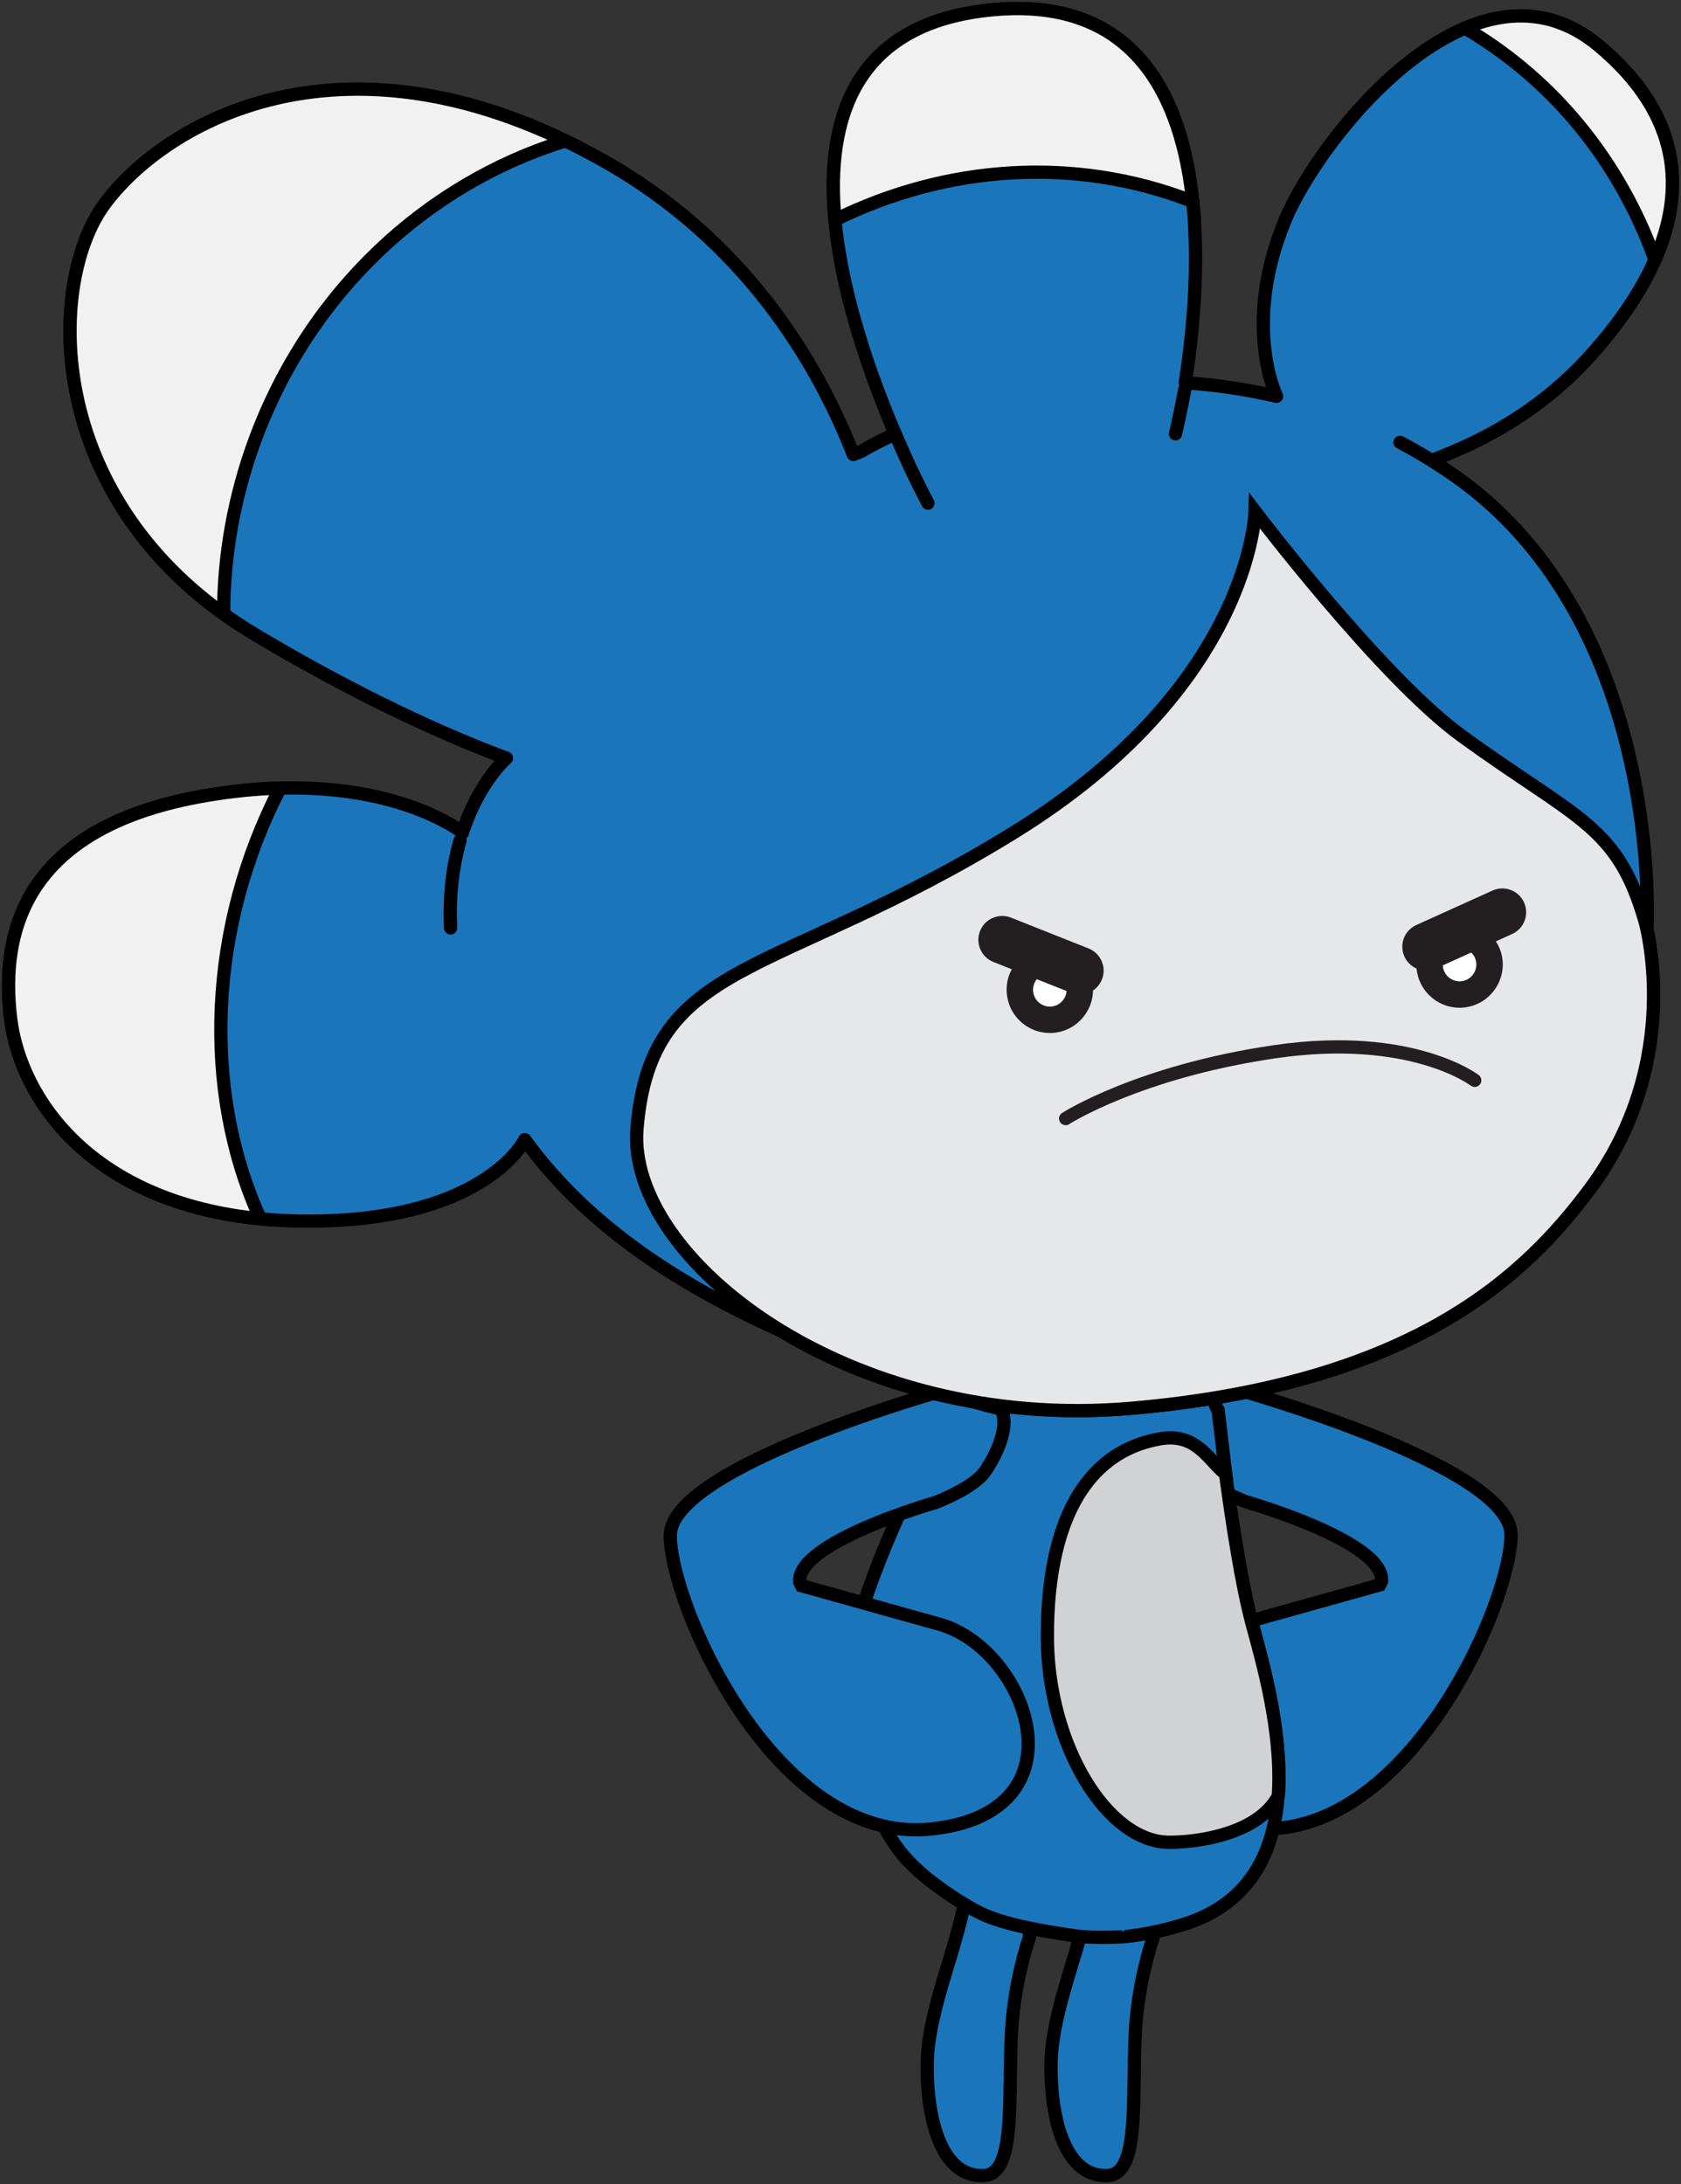 <svg xmlns="http://www.w3.org/2000/svg" xmlns:xlink="http://www.w3.org/1999/xlink" version="1.1" width="98.199" height="127.59" viewBox="0.137 -0.127 98.199 127.59">
  <rect x="0.137" y="-0.127" width="98.199" height="127.59" fill="#333333" stroke="none"/>
  <!-- Exported by Scratch - http://scratch.mit.edu/ -->
  <g id="ID0.8892158004455268">
    <path id="R_Arm_1_" fill="#1B75BB" stroke="#000000" d="M 69.072 82.13 C 68.485 83.4 69.7 85.306 69.996 85.75 C 70.664 86.755 72.913 87.595 72.913 87.595 C 72.913 87.595 81.038 89.916 80.845 92.238 L 80.739 92.454 C 79.032 92.928 76.026 93.767 72.67 94.709 C 67.546 96.144 63.996 105.691 73.149 106.664 C 82.241 107.631 88.407 93.591 88.407 89.529 C 88.407 85.466 72.194 80.975 72.194 80.975 C 72.099 80.97 72.062 81.307 72.062 81.307 C 72.062 81.307 69.862 81.984 69.072 82.13 " stroke-width="0.774"/>
    <path id="R_Leg_1_" fill="#1B75BB" stroke="#000000" d="M 61.538 120.354 C 61.478 123.106 62.149 127.082 64.844 126.96 C 66.616 126.881 66.308 123.047 66.433 119.13 C 66.513 116.591 67.054 114.469 67.427 113.285 C 67.427 113.285 67.513 113.078 67.513 113.004 C 67.514 111.26 66.548 110.673 65.322 110.49 C 63.784 110.259 63.597 111.59 63.589 111.624 C 63.274 112.977 62.735 114.677 62.735 114.677 C 62.009 117.058 61.575 118.747 61.538 120.354 L 61.538 120.354 Z " stroke-width="0.774"/>
    <path id="L_Leg" fill="#1B75BB" stroke="#000000" d="M 54.303 120.354 C 54.244 123.106 54.914 127.082 57.609 126.96 C 59.382 126.881 59.074 123.047 59.199 119.13 C 59.279 116.591 59.819 114.469 60.192 113.285 C 60.192 113.285 60.278 113.078 60.278 113.004 C 60.279 111.26 59.313 110.673 58.087 110.49 C 56.55 110.259 56.363 111.59 56.355 111.624 C 56.039 112.977 55.501 114.677 55.501 114.677 C 54.775 117.058 54.34 118.747 54.303 120.354 L 54.303 120.354 Z " stroke-width="0.774"/>
    <g id="Body_1_">
      <path id="Body" fill="#1B75BB" stroke="#000000" d="M 65.842 113.005 C 66.922 112.892 68.055 112.666 69.235 112.303 C 77.643 109.718 74.41 98.883 73.278 94.678 C 72.822 92.979 72.391 90.487 72.038 88.12 L 71.975 87.97 L 71.298 82.256 C 70.917 81.773 71.121 80.651 69.817 79.971 C 68.275 79.167 64.995 78.7 63.348 78.698 C 57.29 78.692 54.566 80.859 54.566 80.859 C 53.553 83.08 54.572 84.119 52.88 87.837 C 49.795 94.613 50.364 95.645 49.636 95.8 C 49.529 95.823 49.551 97.285 49.388 97.315 C 49.385 97.832 49.417 99.33 49.83 101.307 C 49.83 101.307 50.961 105.998 52.904 108.26 C 53.244 108.657 53.713 109.121 54.293 109.598 C 54.293 109.598 55.941 110.925 57.471 111.659 C 59.002 112.392 61.633 112.761 62.858 112.944 C 64.084 113.128 65.842 113.004 65.842 113.005 L 65.842 113.005 Z " stroke-width="0.774"/>
      <path id="Belly" fill="#D0D2D3" stroke="#000000" d="M 74.815 104.737 C 75.061 101.015 73.881 96.957 73.285 94.744 C 72.677 92.496 72.12 88.86 71.728 85.961 L 71.552 85.817 C 70.673 85.041 69.935 83.558 67.871 83.927 C 63.353 84.74 61.32 89.087 61.32 95.449 C 61.32 101.813 64.827 107.491 68.442 107.491 C 70.252 107.491 73.579 106.963 74.764 104.877 L 74.815 104.737 L 74.815 104.737 Z " stroke-width="0.774"/>
    </g>
    <path id="L_Arm_1_" fill="#1B75BB" stroke="#000000" d="M 58.627 82.179 C 59.214 83.448 57.998 85.356 57.703 85.798 C 57.032 86.801 54.785 87.642 54.785 87.642 C 54.785 87.642 46.661 89.963 46.854 92.284 L 46.96 92.502 C 48.666 92.978 51.672 93.816 55.028 94.757 C 60.151 96.192 63.701 105.74 54.548 106.714 C 45.457 107.681 39.292 93.638 39.292 89.576 C 39.292 85.514 55.505 81.023 55.505 81.023 C 55.6 81.02 55.636 81.355 55.636 81.355 C 55.636 81.355 57.836 82.031 58.627 82.179 " stroke-width="0.774"/>
    <g id="Head_1_">
      <path id="Head" fill="#1B75BB" stroke="#000000" stroke-linecap="round" stroke-linejoin="round" d="M 96.231 53.687 C 96.323 54.012 98.499 61.972 92.999 69.344 C 89.274 74.333 82.785 80.709 66.201 82.14 C 58.081 82.839 50.853 80.744 45.657 77.543 C 45.734 77.59 45.806 77.64 45.883 77.686 L 45.809 77.641 C 40.981 75.462 34.86 72.089 30.795 66.445 C 30.795 66.445 28.608 71.008 18.8 71.199 C 6.406 71.443 1.403 64.573 0.762 59.394 C 0.112 54.141 1.716 48.119 12.19 46.343 C 20.959 44.859 25.725 47.508 27.044 48.408 L 27.146 48.525 C 28.112 45.535 29.723 44.159 29.723 44.159 L 29.591 44.112 C 25.9 42.727 21.044 40.514 15.101 36.98 C 2.661 29.579 2.784 16.523 6.225 11.828 C 9.787 6.975 20.338 0.877 35.243 9.178 C 43.631 13.845 47.876 21.035 49.986 26.422 L 50.432 26.246 C 51.007 25.915 51.634 25.588 52.305 25.279 L 52.392 25.126 C 49.123 17.446 44.188 1.653 58.239 0.434 C 71.602 -0.725 70.452 15.377 69.374 22.224 L 69.479 22.24 C 71.206 22.361 72.959 22.615 74.712 23.026 C 74.673 22.946 72.68 18.763 75.239 12.669 C 77.245 7.9 86.229 -3.535 93.526 2.54 C 101.225 8.952 97.045 16.204 93.039 20.651 C 89.567 24.503 85.575 26.076 83.763 26.771 L 83.814 26.804 C 84.26 27.084 84.706 27.376 85.146 27.687 C 97.399 36.31 96.348 54.162 96.348 54.162 L 96.321 54.035 C 96.275 53.836 96.241 53.72 96.231 53.687 L 96.231 53.687 Z M 81.923 25.712 C 82.664 26.103 83.388 26.525 84.092 26.976 M 69.34 22.655 C 69.182 23.514 69.002 24.368 68.805 25.218 M 54.344 29.264 C 53.608 27.872 52.948 26.437 52.334 24.986 M 26.457 54.078 C 26.379 52.361 26.539 50.628 27.01 48.972 M 16.866 45.904 M 15.302 70.973 " stroke-width="0.774"/>
      <path id="Hair1" fill="#F1F1F2" stroke="#000000" d="M 15.366 71.072 C 5.468 70.112 1.34 64.066 0.762 59.394 C 0.112 54.141 1.716 48.119 12.19 46.343 C 13.714 46.084 15.117 45.951 16.399 45.912 L 16.498 45.918 C 12.322 53.993 11.928 63.49 15.302 70.972 L 15.366 71.072 L 15.366 71.072 Z " stroke-width="0.774"/>
      <path id="Hair2" fill="#F1F1F2" stroke="#000000" d="M 13.167 35.714 C 2.684 28.171 2.973 16.265 6.224 11.827 C 9.617 7.203 19.362 1.45 33.169 8.1 L 33.031 8.146 C 25.106 10.626 18.25 16.867 15.032 25.577 C 13.799 28.921 13.211 32.338 13.201 35.677 L 13.167 35.714 L 13.167 35.714 Z " stroke-width="0.774"/>
      <path id="Hair3" fill="#F1F1F2" stroke="#000000" d="M 48.919 12.797 C 48.335 6.725 50.108 1.137 58.24 0.433 C 66.445 -0.278 69.18 5.518 69.817 11.683 L 69.755 11.62 C 62.898 8.96 55.407 9.531 48.952 12.701 L 48.919 12.797 L 48.919 12.797 Z " stroke-width="0.774"/>
      <path id="Hair4" fill="#F1F1F2" stroke="#000000" d="M 85.755 1.498 C 88.308 0.433 91.018 0.45 93.525 2.54 C 98.456 6.65 98.515 11.101 96.864 14.941 L 96.781 14.947 C 94.773 9.405 90.994 4.609 85.743 1.526 L 85.755 1.498 L 85.755 1.498 Z " stroke-width="0.774"/>
      <path id="Face_1_" fill="#E6E7E8" stroke="#000000" d="M 85.484 42.832 C 80.794 39.41 73.454 29.748 73.454 29.748 C 73.454 29.748 73.262 39.939 59.342 48.518 C 45.421 57.101 38.15 55.791 37.346 65.823 C 36.741 73.36 49.62 83.568 66.202 82.141 C 82.785 80.709 89.274 74.334 93 69.345 C 98.615 61.817 96.228 53.672 96.228 53.672 C 94.613 48.045 92.232 47.746 85.484 42.832 L 85.484 42.832 Z " stroke-width="0.774"/>
      <g id="L_Eye">
        <path id="Inner_Eye_1_" fill="#FFFFFF" d="M 62.425 57.489 C 62.327 57.039 61.926 56.714 61.472 56.714 C 61.4 56.714 61.329 56.722 61.259 56.737 C 60.998 56.792 60.78 56.946 60.637 57.165 C 60.496 57.384 60.45 57.644 60.507 57.903 C 60.617 58.418 61.14 58.77 61.671 58.653 C 62.2 58.54 62.536 58.017 62.425 57.489 L 62.425 57.489 Z " stroke-width="0.774"/>
        <path id="Outer_Eye_1_" fill="#231F20" d="M 63.932 57.165 C 63.643 55.831 62.254 54.942 60.929 55.232 C 60.27 55.375 59.706 55.766 59.34 56.333 C 58.975 56.897 58.855 57.572 59.001 58.23 C 59.245 59.38 60.282 60.218 61.462 60.218 C 61.641 60.218 61.82 60.199 61.996 60.161 C 63.356 59.866 64.222 58.523 63.932 57.165 L 63.932 57.165 Z M 60.507 57.904 C 60.45 57.645 60.496 57.384 60.637 57.166 C 60.78 56.946 60.998 56.793 61.259 56.737 C 61.33 56.723 61.401 56.714 61.472 56.714 C 61.926 56.714 62.327 57.04 62.425 57.49 C 62.536 58.018 62.2 58.54 61.67 58.654 C 61.14 58.77 60.617 58.419 60.507 57.904 L 60.507 57.904 Z " stroke-width="0.774"/>
      </g>
      <g id="R_Eye">
        <path id="Inner_Eye" fill="#FFFFFF" d="M 86.36 56.014 C 86.263 55.565 85.862 55.239 85.408 55.239 C 85.337 55.239 85.265 55.246 85.194 55.262 C 84.934 55.318 84.716 55.471 84.572 55.691 C 84.431 55.909 84.386 56.17 84.443 56.428 C 84.553 56.944 85.076 57.295 85.606 57.179 C 86.136 57.065 86.471 56.542 86.36 56.014 L 86.36 56.014 Z " stroke-width="0.774"/>
        <path id="Outer_Eye" fill="#231F20" d="M 87.868 55.689 C 87.579 54.355 86.19 53.465 84.865 53.755 C 84.205 53.898 83.641 54.289 83.275 54.856 C 82.911 55.421 82.791 56.095 82.936 56.754 C 83.181 57.904 84.217 58.742 85.398 58.742 C 85.576 58.742 85.755 58.722 85.931 58.685 C 87.291 58.391 88.159 57.048 87.868 55.689 L 87.868 55.689 Z M 84.442 56.427 C 84.385 56.169 84.43 55.908 84.571 55.69 C 84.715 55.47 84.933 55.317 85.193 55.261 C 85.265 55.246 85.337 55.238 85.407 55.238 C 85.862 55.238 86.262 55.564 86.359 56.013 C 86.471 56.541 86.135 57.064 85.605 57.178 C 85.076 57.295 84.553 56.943 84.442 56.427 L 84.442 56.427 Z " stroke-width="0.774"/>
      </g>
      <path id="Mouth" fill="none" stroke="#231F20" stroke-linecap="round" d="M 62.389 65.214 C 62.389 65.214 66.647 62.473 74.615 61.309 C 82.586 60.145 86.285 62.98 86.285 62.98 " stroke-width="0.774"/>
      <path id="R_Eyebrow" fill="#231F20" d="M 83.45 56.571 C 82.921 56.571 82.413 56.267 82.179 55.752 C 81.863 55.052 82.172 54.226 82.874 53.909 L 87.323 51.896 C 88.021 51.577 88.85 51.89 89.167 52.589 C 89.482 53.29 89.173 54.116 88.472 54.433 L 84.023 56.447 C 83.837 56.532 83.642 56.571 83.45 56.571 L 83.45 56.571 L 83.45 56.571 Z " stroke-width="0.774"/>
      <path id="L_Eyebrow" fill="#231F20" d="M 63.216 57.967 C 63.041 57.967 62.87 57.935 62.702 57.868 L 58.168 56.067 C 57.453 55.783 57.104 54.972 57.388 54.258 C 57.672 53.542 58.489 53.195 59.196 53.477 L 63.729 55.278 C 64.444 55.562 64.793 56.372 64.509 57.087 C 64.293 57.634 63.768 57.967 63.216 57.967 L 63.216 57.967 L 63.216 57.967 Z " stroke-width="0.774"/>
    </g>
  </g>
</svg>